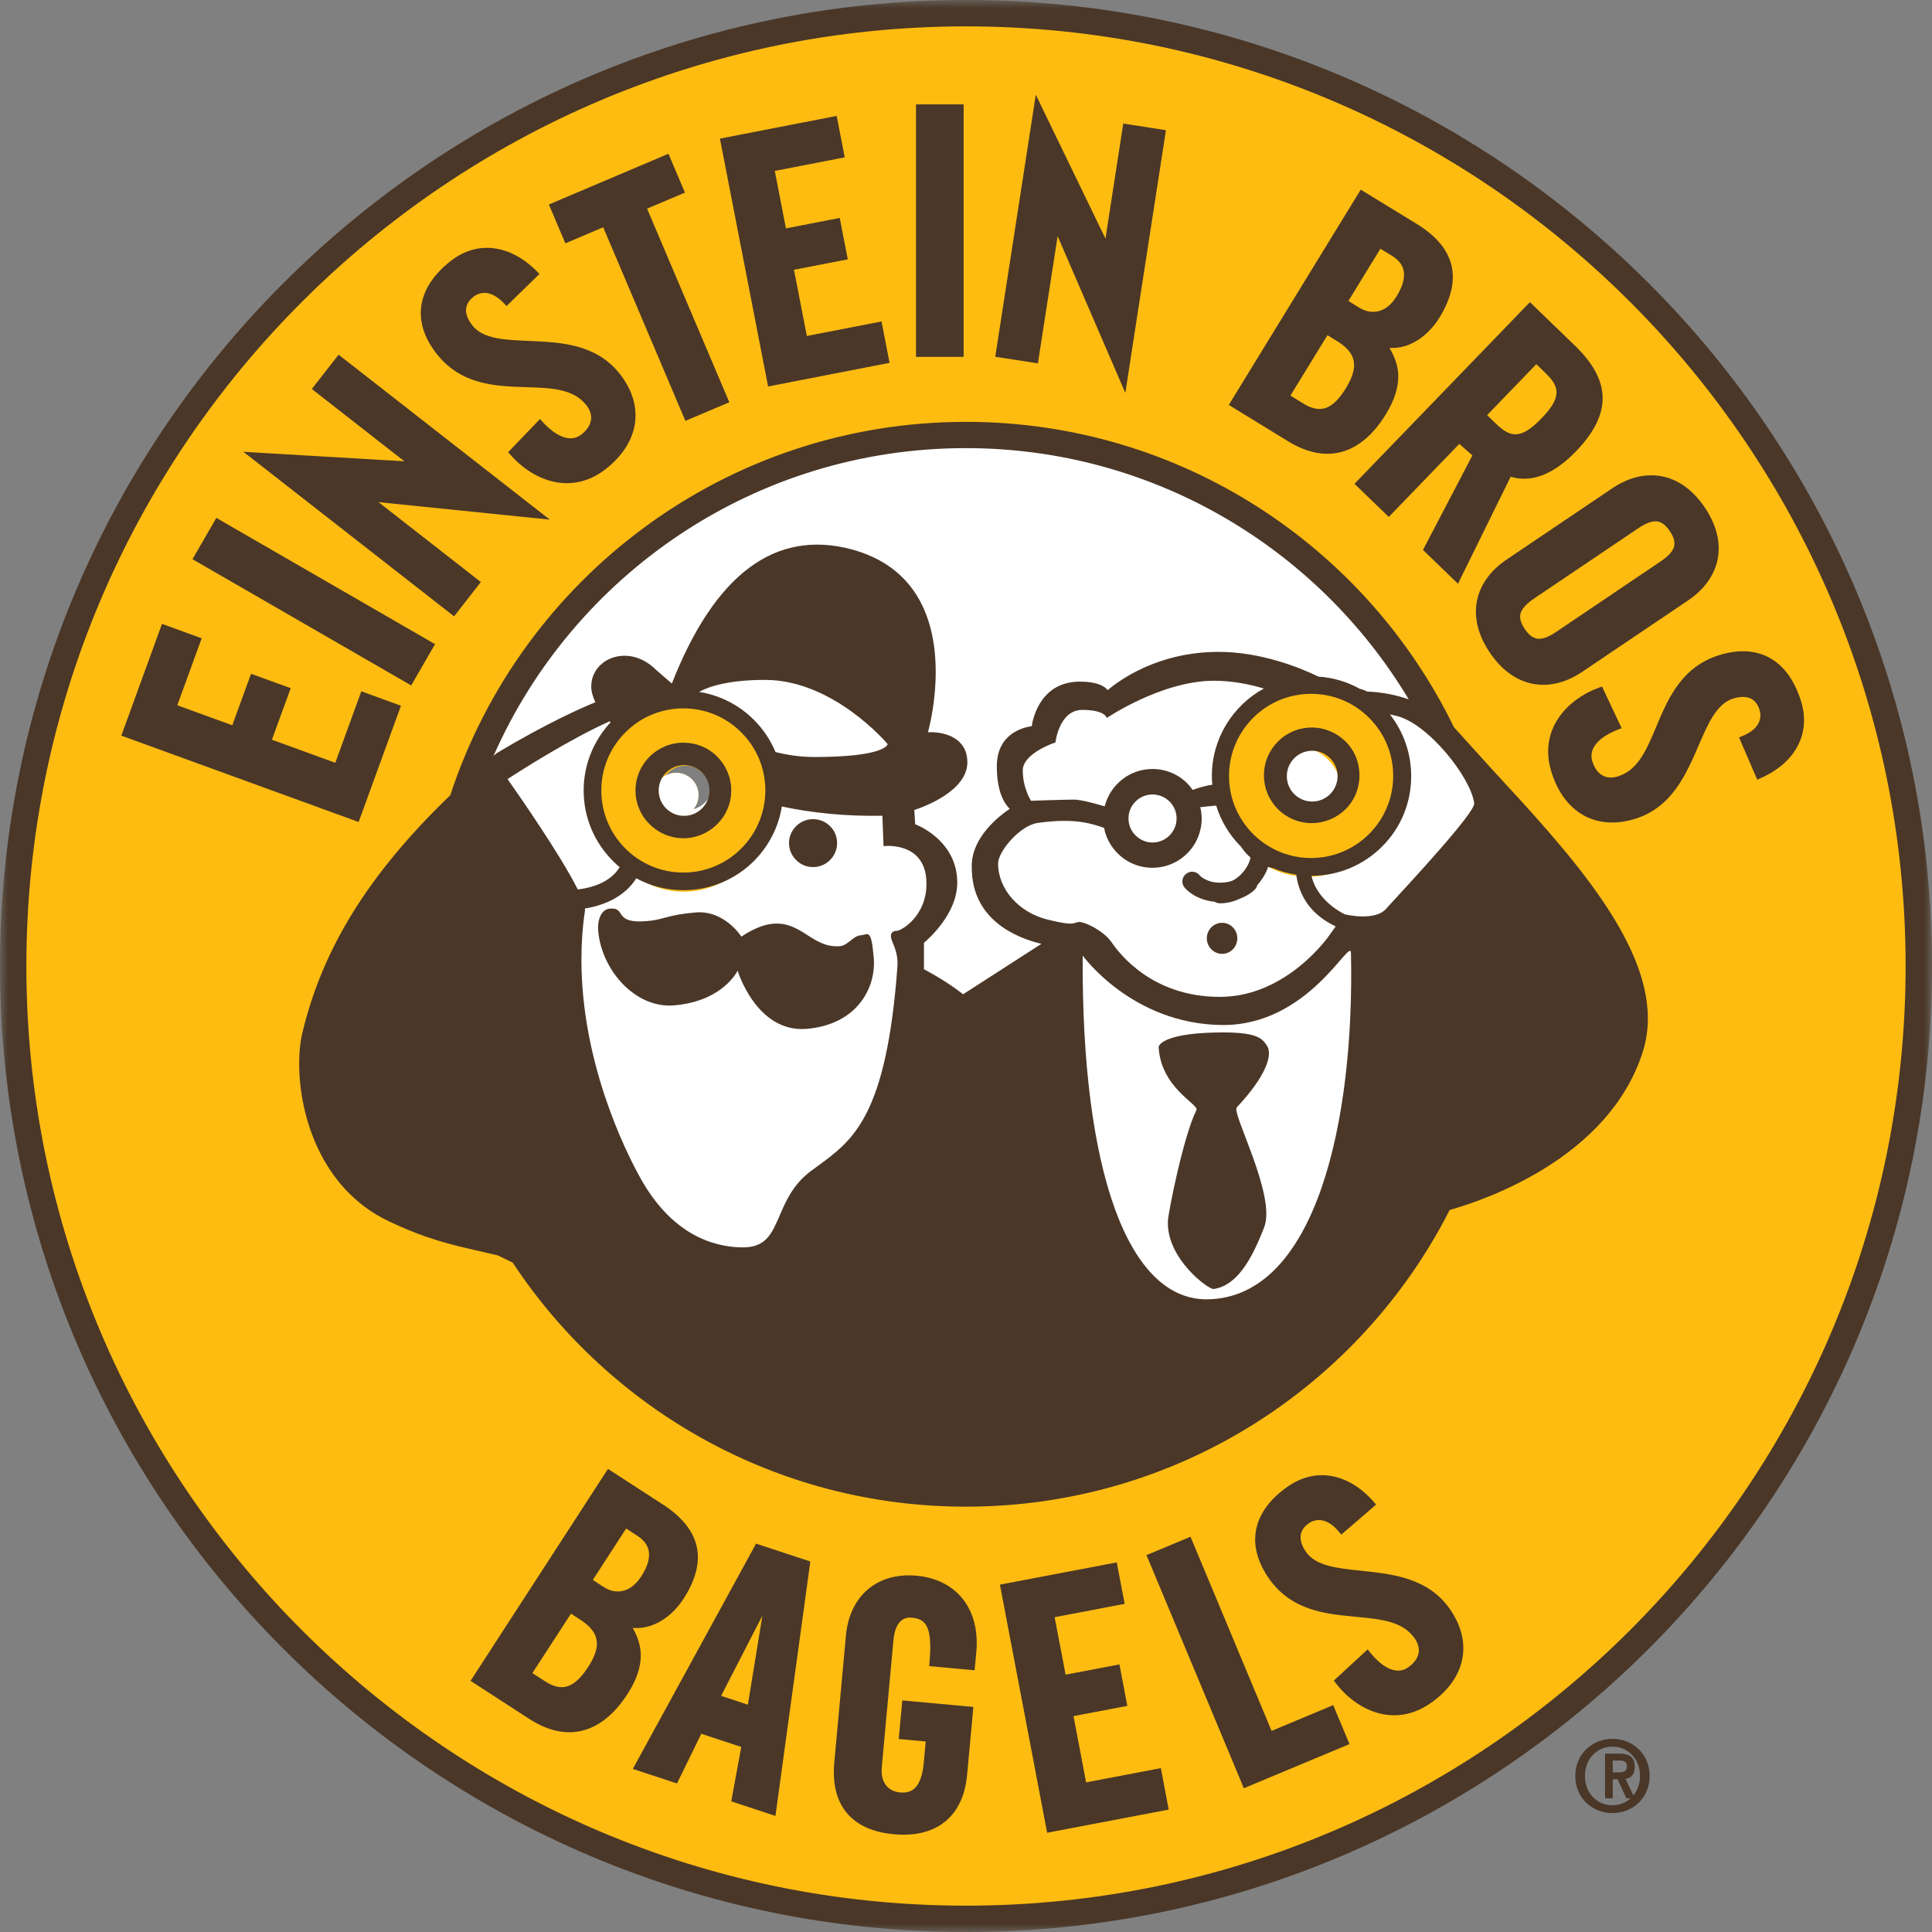 <svg xmlns="http://www.w3.org/2000/svg" xmlns:xlink="http://www.w3.org/1999/xlink" width="120px" height="120px" viewBox="0 0 120 120"><rect x="0" y="0" width="120" height="120" fill="#808080" stroke="none"/><title>logo</title><defs><polygon id="path-1" points="0 0 120 0 120 120 0 120"></polygon></defs><g id="Promo-Template" stroke="none" stroke-width="1" fill="none" fill-rule="evenodd"><g id="Promo-Template---Desktop" transform="translate(-40, -20)"><g id="Nav/Desktop/Top" transform="translate(40, 17)"><g id="logo" transform="translate(0, 3)"><path d="M59.999,0.923 C27.373,0.923 0.923,27.373 0.923,60.001 C0.923,92.627 27.373,119.077 59.999,119.077 C92.626,119.077 119.077,92.627 119.077,60.001 C119.077,27.373 92.626,0.923 59.999,0.923 M42.577,50.709 C41.709,50.709 41.006,50.005 41.006,49.136 C41.006,48.267 41.709,47.563 42.577,47.563 C43.443,47.563 44.147,48.267 44.147,49.136 C44.147,50.005 43.443,50.709 42.577,50.709" id="Fill-1" fill="#FEBC11"></path><path d="M92.114,51.028 C94.007,48.063 90.679,46.635 89.64,44.609 C84.209,34.018 73.183,26.769 60.461,26.769 C42.363,26.769 27.692,41.44 27.692,59.538 C27.692,77.635 42.363,92.308 60.461,92.308 C78.56,92.308 93.231,77.635 93.231,59.538 C93.231,56.594 92.625,53.667 92.114,51.028 M42.654,50.317 C41.772,50.317 41.058,49.605 41.058,48.723 C41.058,47.84 41.772,47.127 42.654,47.127 C43.536,47.127 44.25,47.84 44.25,48.723 C44.25,49.605 43.536,50.317 42.654,50.317" id="Fill-3" fill="#FFFFFF"></path><path d="M42.462,43.385 C39.404,43.385 36.923,46.072 36.923,49.385 C36.923,52.699 39.404,55.385 42.462,55.385 C45.521,55.385 48,52.699 48,49.385 C48,46.072 45.521,43.385 42.462,43.385 M42.404,51.624 C41.548,51.624 40.46,50.357 40.46,49.461 C40.46,48.566 41.548,47.437 42.404,47.437 C43.261,47.437 44.409,48.566 44.409,49.461 C44.409,50.355 43.259,51.624 42.404,51.624" id="Fill-5" fill="#FEBC11"></path><path d="M81.231,42.462 C78.173,42.462 75.692,45.149 75.692,48.462 C75.692,51.776 78.173,54.462 81.231,54.462 C84.29,54.462 86.769,51.776 86.769,48.462 C86.769,45.149 84.29,42.462 81.231,42.462 M81.173,50.7 C80.317,50.7 79.23,49.432 79.23,48.538 C79.23,47.643 80.317,46.514 81.173,46.514 C82.03,46.514 83.178,47.643 83.178,48.538 C83.178,49.432 82.028,50.7 81.173,50.7" id="Fill-7" fill="#FEBC11"></path><path d="M41.999,48 C41.234,48 40.615,48.62 40.615,49.385 C40.615,50.151 41.234,50.769 41.999,50.769 C42.762,50.769 43.385,50.151 43.385,49.385 C43.385,48.62 42.762,48 41.999,48" id="Fill-9" fill="#FEBC11"></path><path d="M41.999,48 C41.234,48 40.615,48.62 40.615,49.385 C40.615,50.151 41.234,50.769 41.999,50.769 C42.762,50.769 43.385,50.151 43.385,49.385 C43.385,48.62 42.762,48 41.999,48" id="Fill-11" fill="#FFFFFF"></path><g id="Group-15"><mask id="mask-2" fill="white"><use xlink:href="#path-1"></use></mask><g id="Clip-14"></g><path d="M60,0 C26.916,0 0,26.917 0,60 C0,93.084 26.916,120 60,120 C93.085,120 120.001,93.084 120.001,60 C120.001,26.917 93.085,0 60,0 L60,0 Z M60,118.364 C27.819,118.364 1.638,92.183 1.638,60 C1.638,27.821 27.819,1.638 60,1.638 C92.182,1.638 118.361,27.821 118.361,60 C118.361,92.183 92.182,118.364 60,118.364 L60,118.364 Z M27.968,49.391 C22.915,54.253 20.048,58.888 18.791,64.104 C18.655,64.649 18.582,65.324 18.582,66.071 C18.582,69.256 19.928,73.808 24.081,75.821 C26.447,76.969 28.27,77.369 29.724,77.697 L30.928,77.979 C30.928,77.979 31.437,78.224 31.847,78.425 C37.873,87.556 48.235,93.582 59.997,93.582 C73.116,93.582 84.479,86.092 90.041,75.156 C92.28,74.52 99.93,71.924 102.033,65.342 C102.25,64.659 102.352,63.958 102.352,63.258 C102.352,58.258 97.28,52.768 92.746,47.862 L90.307,45.167 C84.844,33.941 73.327,26.202 59.997,26.202 C45.057,26.202 32.384,35.925 27.968,49.391 L27.968,49.391 Z M31.524,48.389 C32.254,47.917 35.34,45.932 37.862,44.804 C37.88,44.82 37.907,44.849 37.925,44.865 C36.887,45.978 36.252,47.47 36.252,49.099 C36.252,50.749 36.897,52.304 38.071,53.478 C38.207,53.617 38.343,53.744 38.489,53.861 C38.016,54.654 37.043,55.109 35.885,55.245 C34.812,53.087 32.144,49.273 31.524,48.389 L31.524,48.389 Z M46.045,45.493 C47.009,46.458 47.536,47.732 47.536,49.099 C47.536,51.903 45.253,54.196 42.448,54.196 C41.082,54.196 39.8,53.659 38.843,52.704 C37.878,51.738 37.349,50.454 37.349,49.099 C37.349,47.732 37.878,46.458 38.843,45.493 C39.8,44.528 41.082,43.999 42.448,43.999 C43.803,43.999 45.088,44.528 46.045,45.493 L46.045,45.493 Z M43.416,42.976 C44.099,42.605 45.339,42.23 47.522,42.23 C51.801,42.23 55.134,46.218 55.134,46.218 C55.134,46.218 55.061,47.019 50.572,47.019 C49.734,47.019 48.925,46.901 48.169,46.711 C47.859,45.971 47.413,45.298 46.831,44.716 C45.884,43.769 44.699,43.177 43.416,42.976 L43.416,42.976 Z M55.461,58.578 C55.596,58.896 55.787,59.397 55.742,60.016 C55.061,69.294 53.003,70.805 50.827,72.397 L50.308,72.78 C49.252,73.591 48.814,74.601 48.424,75.503 C47.922,76.667 47.558,77.505 46.058,77.478 C44.253,77.441 41.703,76.659 39.756,73.135 C38.817,71.441 36.114,65.979 36.114,59.616 C36.114,58.622 36.175,57.603 36.333,56.575 L36.333,56.428 C37.58,56.23 38.825,55.664 39.519,54.553 C40.411,55.036 41.413,55.291 42.451,55.291 C44.099,55.291 45.655,54.645 46.831,53.478 C47.759,52.542 48.359,51.366 48.56,50.094 C50.452,50.494 52.539,50.711 54.806,50.666 C54.814,50.976 54.879,52.558 54.879,52.558 L55.077,52.542 C55.088,52.542 56.18,52.469 56.898,53.134 C57.326,53.535 57.545,54.125 57.545,54.89 C57.545,56.929 55.961,57.814 55.714,57.814 C55.56,57.814 55.45,57.858 55.387,57.949 C55.28,58.114 55.351,58.305 55.461,58.578 L55.461,58.578 Z M65.042,57.11 C63.287,56.674 61.993,55.228 61.993,53.634 C61.993,52.878 63.349,51.284 64.424,51.12 C66.829,50.766 67.912,51.203 68.577,51.42 C68.686,52.014 68.976,52.558 69.414,52.998 C69.988,53.58 70.761,53.898 71.582,53.898 C72.399,53.898 73.165,53.58 73.749,52.998 C74.321,52.422 74.639,51.647 74.639,50.838 C74.639,50.593 74.605,50.364 74.548,50.137 C74.913,50.094 75.305,50.055 75.54,50.037 C75.832,50.992 76.359,51.868 77.079,52.586 C77.243,52.841 77.444,53.069 77.67,53.262 C77.636,53.46 77.507,53.888 77.052,54.336 C76.88,54.508 76.714,54.618 76.551,54.699 C76.35,54.772 76.097,54.825 75.779,54.825 C74.921,54.825 74.52,54.381 74.501,54.363 L74.512,54.363 C74.303,54.107 73.92,54.071 73.666,54.281 C73.4,54.488 73.364,54.872 73.575,55.127 C73.646,55.218 74.248,55.892 75.44,56.009 C75.513,56.056 75.596,56.082 75.686,56.102 C75.769,56.11 76.341,56.145 77.034,55.81 C77.608,55.591 77.916,55.281 77.963,55.228 C78.026,55.155 78.072,55.07 78.09,54.981 C78.454,54.563 78.664,54.17 78.763,53.843 C78.855,53.87 78.956,53.898 79.056,53.916 C79.52,54.117 80.011,54.253 80.512,54.326 C80.696,55.691 81.451,56.828 82.961,57.54 L82.58,58.077 C82.58,58.077 79.967,61.918 75.769,61.918 C71.561,61.918 69.532,59.241 69.033,58.513 C68.522,57.795 67.401,57.266 67.037,57.266 C66.673,57.266 66.883,57.576 65.042,57.11 L65.042,57.11 Z M75.271,48.199 C75.271,48.381 75.281,48.563 75.299,48.744 C74.89,48.791 74.425,48.937 74.078,49.064 C73.977,48.918 73.87,48.783 73.75,48.663 C73.168,48.081 72.403,47.763 71.582,47.763 C70.145,47.763 68.953,48.756 68.614,50.084 C68.052,49.92 67.15,49.665 66.712,49.665 C66.057,49.665 64.037,49.738 64.037,49.738 C64.037,49.738 63.526,48.947 63.526,47.854 C63.526,46.769 65.556,46.114 65.556,46.114 C65.556,46.114 65.775,44.094 67.223,44.094 C68.67,44.094 68.744,44.595 68.744,44.595 C68.744,44.595 72.15,42.282 75.409,42.282 C76.483,42.282 77.548,42.483 78.503,42.764 C76.583,43.811 75.271,45.859 75.271,48.199 L75.271,48.199 Z M81.435,43.096 C82.802,43.096 84.077,43.625 85.042,44.59 C86.006,45.555 86.533,46.829 86.533,48.195 C86.533,51.008 84.249,53.293 81.435,53.293 C80.079,53.293 78.797,52.764 77.83,51.801 C76.875,50.835 76.337,49.562 76.337,48.195 C76.337,46.829 76.875,45.555 77.83,44.59 C78.797,43.625 80.079,43.096 81.435,43.096 L81.435,43.096 Z M73.08,50.838 C73.08,51.658 72.404,52.331 71.585,52.331 C71.185,52.331 70.812,52.168 70.53,51.885 C70.247,51.613 70.093,51.23 70.093,50.838 C70.093,50.439 70.247,50.064 70.53,49.784 C70.812,49.502 71.185,49.346 71.585,49.346 C71.976,49.346 72.359,49.502 72.643,49.784 C72.923,50.064 73.08,50.439 73.08,50.838 L73.08,50.838 Z M75.013,80.702 C70.08,80.783 67.166,72.77 67.247,59.35 C67.247,59.35 70.307,63.611 75.907,63.666 C81.313,63.712 83.882,58.158 83.91,59.186 C84.146,69.619 81.733,80.59 75.013,80.702 L75.013,80.702 Z M91.565,49.892 C91.629,50.476 87.586,54.816 86.057,56.484 C85.611,56.964 84.555,57.019 83.533,56.792 C82.416,56.23 81.66,55.326 81.459,54.397 C83.115,54.397 84.672,53.752 85.838,52.586 C87.012,51.42 87.651,49.863 87.651,48.208 C87.651,46.797 87.185,45.467 86.331,44.374 C86.449,44.402 86.574,44.429 86.702,44.457 C88.687,44.903 91.364,48.298 91.565,49.892 L91.565,49.892 Z M59.986,27.834 C71.674,27.834 81.899,34.096 87.498,43.438 C86.741,43.172 85.878,42.992 84.931,42.955 C84.758,42.874 84.612,42.819 84.458,42.782 C83.673,42.345 82.8,42.083 81.891,42.026 C80.752,41.471 78.322,40.489 75.699,40.489 C71.867,40.489 69.474,42.3 68.798,42.864 C68.614,42.629 68.162,42.337 67.077,42.337 C64.692,42.337 64.173,44.504 64.082,45.104 C63.563,45.177 61.915,45.559 61.915,47.599 C61.915,49.229 62.407,49.938 62.717,50.239 C62.097,50.658 60.402,51.942 60.357,53.716 L60.357,53.872 C60.357,57.114 63.09,58.242 64.684,58.623 C64.027,59.043 60.021,61.628 59.82,61.756 C59.139,61.219 58.319,60.699 57.389,60.198 L57.389,58.56 C57.727,58.268 59.457,56.731 59.457,54.819 L59.457,54.726 C59.394,52.396 57.373,51.405 56.845,51.195 C56.835,51.021 56.799,50.512 56.789,50.311 C57.419,50.102 60.086,49.127 60.086,47.335 C60.086,47.179 60.068,47.025 60.031,46.862 C59.704,45.568 58.238,45.459 57.636,45.477 C57.782,44.94 58.119,43.494 58.119,41.726 C58.119,40.278 57.882,38.659 57.099,37.249 C56.225,35.682 54.795,34.625 52.865,34.114 C48.13,32.869 44.389,35.682 41.731,42.454 C41.457,42.227 40.774,41.627 40.774,41.627 C39.61,40.461 38.235,40.571 37.461,41.162 C36.978,41.535 36.723,42.054 36.723,42.629 C36.723,42.947 36.824,43.284 36.978,43.62 C36.341,43.875 33.991,44.885 30.842,46.789 C30.779,46.844 30.714,46.899 30.652,46.952 C35.621,35.69 46.893,27.834 59.986,27.834 L59.986,27.834 Z M81.474,51.126 C82.265,51.126 83.013,50.815 83.576,50.261 C84.142,49.698 84.44,48.949 84.44,48.157 C84.44,47.366 84.142,46.62 83.576,46.054 C83.013,45.501 82.265,45.188 81.474,45.188 C79.834,45.188 78.505,46.519 78.505,48.157 C78.505,48.949 78.814,49.698 79.379,50.261 C79.935,50.815 80.683,51.126 81.474,51.126 L81.474,51.126 Z M81.505,46.631 C82.374,46.631 83.079,47.338 83.079,48.209 C83.079,49.078 82.374,49.785 81.505,49.785 C80.632,49.785 79.927,49.078 79.927,48.209 C79.927,47.338 80.632,46.631 81.505,46.631 L81.505,46.631 Z M39.472,49.096 C39.472,49.888 39.783,50.635 40.348,51.191 C40.91,51.752 41.65,52.064 42.449,52.064 C43.242,52.064 43.988,51.752 44.545,51.191 C45.109,50.635 45.419,49.888 45.419,49.096 C45.419,48.303 45.109,47.559 44.545,46.993 C43.988,46.429 43.242,46.129 42.449,46.129 C40.812,46.129 39.472,47.457 39.472,49.096 L39.472,49.096 Z M42.488,47.523 C43.358,47.523 44.065,48.227 44.065,49.099 C44.065,49.969 43.358,50.674 42.488,50.674 C41.618,50.674 40.912,49.969 40.912,49.099 C40.912,48.227 41.618,47.523 42.488,47.523 L42.488,47.523 Z M50.501,53.856 C51.321,53.856 51.994,53.191 51.994,52.362 C51.994,51.97 51.84,51.587 51.558,51.316 C51.274,51.034 50.901,50.878 50.501,50.878 C50.1,50.878 49.729,51.034 49.447,51.316 C49.165,51.587 49.007,51.97 49.007,52.362 C49.007,52.764 49.165,53.136 49.447,53.418 C49.729,53.702 50.1,53.856 50.501,53.856 L50.501,53.856 Z M78.686,64.939 C78.386,64.523 78.193,64.067 75.443,64.132 C72.049,64.213 71.965,65.022 71.965,65.022 C72.093,67.571 74.488,68.599 74.314,68.946 C73.504,70.558 72.549,75.365 72.54,75.856 C72.459,78.206 75.078,80.098 75.372,80.063 C76.792,79.863 77.712,78.324 78.523,76.221 C79.278,74.252 76.483,69.146 76.818,68.781 C78.604,66.881 79.087,65.507 78.686,64.939 L78.686,64.939 Z M75.904,59.246 C76.431,59.246 76.852,58.81 76.852,58.281 C76.852,57.744 76.431,57.318 75.904,57.318 C75.386,57.318 74.958,57.744 74.958,58.281 C74.958,58.81 75.386,59.246 75.904,59.246 L75.904,59.246 Z M53.452,58.093 C52.969,58.138 52.669,58.722 52.178,58.768 C50.467,58.912 49.81,57.219 48.008,57.375 C47.042,57.456 46.049,58.177 46.049,58.177 C46.049,58.177 45.002,56.518 43.202,56.674 C41.399,56.828 41.288,57.118 40.178,57.211 C38.039,57.392 38.939,56.337 37.873,56.437 C37.39,56.473 37.092,57.057 37.155,57.822 C37.364,60.253 39.459,62.655 41.88,62.445 C44.931,62.181 45.814,60.289 45.814,60.289 C45.814,60.289 46.987,64.168 50.11,63.903 C53.224,63.639 54.427,61.362 54.271,59.496 C54.107,57.621 53.935,58.057 53.452,58.093 L53.452,58.093 Z M86.081,25.727 C86.593,24.89 86.85,24.114 86.85,23.371 C86.85,22.768 86.645,22.187 86.305,21.611 C87.678,21.692 88.797,20.721 89.407,19.729 C90.873,17.338 90.396,15.379 87.993,13.905 L84.518,11.778 L76.322,25.151 L80.016,27.414 C82.374,28.86 84.529,28.26 86.081,25.727 L86.081,25.727 Z M85.74,15.449 C85.933,15.569 86.456,15.887 86.456,15.887 C86.856,16.134 87.091,16.422 87.176,16.772 C87.197,16.865 87.208,16.964 87.208,17.066 C87.208,17.454 87.051,17.906 86.738,18.417 C86.159,19.361 85.273,19.626 84.43,19.111 C84.43,19.111 83.944,18.811 83.752,18.694 C83.902,18.449 85.59,15.692 85.74,15.449 L85.74,15.449 Z M82.45,20.82 C82.632,20.932 83.037,21.18 83.037,21.18 C83.756,21.619 84.104,22.095 84.104,22.685 C84.104,23.094 83.934,23.559 83.6,24.104 C82.784,25.438 82.019,25.716 80.955,25.065 C80.955,25.065 80.41,24.73 80.151,24.571 C80.305,24.323 82.298,21.07 82.45,20.82 L82.45,20.82 Z M102.871,45.139 C102.262,46.591 101.735,47.841 100.488,48.224 C100.132,48.332 99.819,48.316 99.552,48.175 C99.255,48.018 99.031,47.706 98.898,47.277 C98.663,46.508 99.268,45.785 100.557,45.292 L100.723,45.229 L99.505,42.642 L99.367,42.692 C97.298,43.432 95.563,45.336 96.354,47.922 C96.746,49.211 97.463,50.165 98.423,50.676 C99.317,51.151 100.394,51.216 101.54,50.865 C103.836,50.163 104.722,48.114 105.503,46.304 C106.108,44.909 106.629,43.703 107.663,43.386 C108.252,43.206 109.011,43.184 109.291,44.098 C109.39,44.421 109.476,45.224 108.169,45.741 L108.015,45.804 L109.144,48.425 L109.29,48.362 C111.497,47.418 112.486,45.584 111.873,43.575 C111.083,40.995 109.24,39.941 106.814,40.682 C104.441,41.408 103.608,43.39 102.871,45.139 L102.871,45.139 Z M91.731,37.339 C91.69,37.552 91.669,37.769 91.669,37.988 C91.669,38.818 91.961,39.686 92.533,40.532 C93.255,41.603 94.175,42.272 95.191,42.47 C96.2,42.668 97.265,42.409 98.279,41.726 L104.842,37.299 C105.855,36.618 106.494,35.723 106.69,34.716 C106.888,33.699 106.612,32.596 105.889,31.521 C105.168,30.452 104.247,29.783 103.23,29.585 C102.221,29.389 101.152,29.646 100.141,30.329 L93.579,34.755 C92.566,35.439 91.927,36.331 91.731,37.339 L91.731,37.339 Z M94.432,38.157 C94.496,37.839 94.766,37.528 95.287,37.174 L101.743,32.82 C102.266,32.468 102.657,32.332 102.975,32.395 C103.238,32.447 103.481,32.64 103.716,32.989 C103.951,33.337 104.039,33.634 103.99,33.898 C103.927,34.216 103.656,34.528 103.132,34.879 L96.677,39.235 C95.735,39.871 95.219,39.825 94.705,39.065 C94.47,38.718 94.381,38.419 94.432,38.157 L94.432,38.157 Z M86.261,32.108 C86.261,32.108 90.437,27.783 90.639,27.572 C90.808,27.72 91.308,28.158 91.453,28.286 C91.34,28.502 88.384,34.158 88.384,34.158 L90.558,36.258 C90.558,36.258 93.73,29.817 93.831,29.609 C94.755,29.891 96.155,29.826 97.877,28.044 C99.017,26.865 99.56,25.764 99.541,24.681 C99.523,23.616 98.954,22.562 97.805,21.451 L95.026,18.767 L84.13,30.05 L86.261,32.108 Z M95.425,22.62 C95.584,22.772 95.981,23.158 95.981,23.158 C96.416,23.575 96.678,23.942 96.678,24.37 C96.678,24.808 96.403,25.307 95.746,25.986 C94.445,27.332 93.8,27.167 92.924,26.322 C92.924,26.322 92.527,25.938 92.368,25.784 C92.571,25.575 95.222,22.829 95.425,22.62 L95.425,22.62 Z M65.691,14.666 C66.038,15.47 69.896,24.404 69.896,24.404 L72.419,8.085 L69.767,7.675 C69.767,7.675 68.786,14.021 68.663,14.822 C68.308,14.089 64.335,5.883 64.335,5.883 L61.818,22.159 L64.466,22.568 C64.466,22.568 65.556,15.529 65.691,14.666 L65.691,14.666 Z M78.98,107.509 C78.858,107.218 73.945,95.45 73.945,95.45 L71.211,96.592 L77.258,111.071 L83.82,108.329 L82.809,105.91 C82.809,105.91 79.257,107.394 78.98,107.509 L78.98,107.509 Z M84.542,97.562 C83.029,97.404 81.722,97.27 81.109,96.378 C80.846,95.994 80.738,95.624 80.798,95.309 C80.846,95.04 81.018,94.805 81.3,94.61 C81.578,94.421 82.319,94.098 83.204,95.188 L83.31,95.316 L85.473,93.454 L85.369,93.332 C83.806,91.51 81.759,91.117 80.027,92.304 C77.803,93.83 77.35,95.906 78.785,97.998 C80.188,100.044 82.329,100.245 84.216,100.422 C85.784,100.57 87.135,100.698 87.876,101.773 C88.322,102.425 88.166,103.08 87.448,103.573 C86.785,104.029 85.914,103.667 85.056,102.582 L84.947,102.448 L82.847,104.384 L82.935,104.501 C84.26,106.254 86.595,107.338 88.825,105.808 C89.94,105.044 90.633,104.074 90.832,103.005 C91.017,102.013 90.759,100.967 90.08,99.978 C88.721,97.996 86.501,97.766 84.542,97.562 L84.542,97.562 Z M56.893,22.168 L59.854,22.168 L59.854,6.482 L56.893,6.482 L56.893,22.168 Z M56.935,97.871 C54.497,97.648 52.769,99.107 52.542,101.586 L51.819,109.472 C51.578,112.106 52.886,113.685 55.507,113.927 C56.853,114.05 57.938,113.778 58.731,113.119 C59.502,112.476 59.953,111.503 60.07,110.23 L60.458,106.02 L56.044,105.615 L55.821,108.013 C55.821,108.013 57.234,108.144 57.498,108.167 C57.474,108.423 57.377,109.489 57.377,109.489 C57.302,110.291 57.098,110.838 56.768,111.112 C56.551,111.294 56.272,111.363 55.915,111.332 C55.114,111.258 54.685,110.672 54.769,109.763 L55.491,101.899 C55.552,101.209 55.802,100.401 56.632,100.477 C57.018,100.513 57.268,100.622 57.441,100.829 C57.761,101.215 57.852,101.985 57.727,103.323 L57.712,103.484 L60.535,103.743 L60.641,102.606 C60.882,99.96 59.43,98.1 56.935,97.871 L56.935,97.871 Z M39.3,101.113 C40.67,101.228 41.815,100.292 42.449,99.313 C43.208,98.142 43.487,97.057 43.28,96.083 C43.071,95.105 42.367,94.219 41.186,93.454 L37.763,91.236 L29.227,104.4 L32.862,106.758 C35.185,108.263 37.356,107.718 38.971,105.225 C39.526,104.371 39.8,103.576 39.8,102.808 C39.8,102.232 39.612,101.671 39.3,101.113 L39.3,101.113 Z M36.53,103.541 C36.062,104.265 35.605,104.666 35.134,104.768 C34.752,104.849 34.335,104.739 33.861,104.432 C33.861,104.432 33.268,104.048 33.068,103.918 C33.227,103.675 35.306,100.469 35.465,100.226 C35.643,100.343 36.044,100.602 36.044,100.602 C36.735,101.05 37.074,101.522 37.074,102.094 C37.074,102.514 36.892,102.986 36.53,103.541 L36.53,103.541 Z M37.489,98.567 C37.489,98.567 37.009,98.254 36.821,98.132 C36.978,97.892 38.736,95.181 38.892,94.939 C39.083,95.063 39.595,95.397 39.595,95.397 C40.075,95.708 40.315,96.096 40.315,96.569 C40.315,96.962 40.15,97.416 39.814,97.933 C39.211,98.862 38.319,99.105 37.489,98.567 L37.489,98.567 Z M39.305,109.87 L42.049,110.773 C42.049,110.773 43.445,107.921 43.56,107.687 C43.791,107.765 45.811,108.43 46.041,108.506 C45.993,108.761 45.42,111.885 45.42,111.885 L48.164,112.79 L50.331,96.986 L46.961,95.877 L39.305,109.87 Z M46.452,105.881 C46.182,105.791 45.06,105.423 44.791,105.332 C44.932,105.058 46.763,101.501 47.353,100.351 C47.146,101.625 46.5,105.576 46.452,105.881 L46.452,105.881 Z M67.461,110.706 C67.406,110.423 66.732,106.878 66.678,106.592 C66.965,106.537 70.02,105.957 70.02,105.957 L69.531,103.38 C69.531,103.38 66.474,103.964 66.187,104.017 C66.133,103.738 65.559,100.729 65.506,100.448 C65.801,100.391 69.855,99.619 69.855,99.619 L69.364,97.044 L62.107,98.426 L65.04,113.836 L72.592,112.398 L72.103,109.823 C72.103,109.823 67.757,110.65 67.461,110.706 L67.461,110.706 Z M32.684,24.047 C34.257,24.099 35.616,24.141 36.42,25.169 C36.649,25.463 36.746,25.763 36.709,26.061 C36.668,26.394 36.459,26.716 36.106,26.992 C35.472,27.488 34.58,27.182 33.657,26.154 L33.542,26.024 L31.563,28.086 L31.657,28.198 C33.091,29.865 35.489,30.801 37.619,29.137 C38.684,28.305 39.316,27.295 39.448,26.215 C39.571,25.213 39.247,24.183 38.51,23.239 C37.032,21.347 34.8,21.256 32.83,21.174 C31.31,21.11 29.999,21.055 29.334,20.204 C28.954,19.719 28.661,19.018 29.415,18.428 C29.679,18.221 30.397,17.852 31.349,18.887 L31.463,19.01 L33.506,17.017 L33.394,16.901 C31.721,15.18 29.655,14.912 28.001,16.205 C25.875,17.867 25.55,19.967 27.112,21.965 C28.64,23.921 30.788,23.989 32.684,24.047 L32.684,24.047 Z M24.905,43.834 L22.442,42.937 C22.442,42.937 20.929,47.092 20.827,47.377 C20.554,47.277 17.163,46.043 16.889,45.945 C16.991,45.668 18.057,42.744 18.057,42.744 L15.594,41.849 C15.594,41.849 14.528,44.771 14.428,45.047 C14.16,44.95 11.28,43.902 11.012,43.805 C11.116,43.523 12.527,39.645 12.527,39.645 L10.062,38.749 L7.536,45.691 L22.276,51.055 L24.905,43.834 Z M27.021,40.009 L13.437,32.166 L11.956,34.732 L25.541,42.574 L27.021,40.009 Z M55.252,22.539 L54.753,19.967 C54.753,19.967 50.412,20.812 50.115,20.869 C50.06,20.583 49.372,17.042 49.315,16.758 C49.606,16.701 52.658,16.108 52.658,16.108 L52.158,13.536 C52.158,13.536 49.105,14.129 48.816,14.186 C48.762,13.904 48.177,10.896 48.124,10.617 C48.419,10.56 52.468,9.774 52.468,9.774 L51.968,7.2 L44.716,8.609 L47.708,24.006 L55.252,22.539 Z M37.466,14.116 C37.589,14.406 42.571,26.142 42.571,26.142 L45.299,24.986 C45.299,24.986 40.315,13.25 40.192,12.96 C40.453,12.85 42.543,11.963 42.543,11.963 L41.519,9.55 L34.092,12.702 L35.116,15.115 C35.116,15.115 37.205,14.226 37.466,14.116 L37.466,14.116 Z M29.867,36.152 C29.867,36.152 24.203,31.727 23.512,31.189 C24.388,31.278 34.15,32.275 34.15,32.275 L21.031,22.03 L19.367,24.161 C19.367,24.161 24.477,28.151 25.116,28.651 C24.307,28.602 15.118,28.062 15.118,28.062 L28.205,38.282 L29.867,36.152 Z" id="Fill-13" fill="#4A3728" mask="url(#mask-2)"></path></g><path d="M100.153,108 C98.933,108 97.846,108.908 97.846,110.309 C97.846,111.715 98.933,112.615 100.153,112.615 C101.375,112.615 102.462,111.715 102.462,110.309 C102.462,108.908 101.375,108 100.153,108 M100.153,112.129 C99.193,112.129 98.441,111.372 98.441,110.309 C98.441,109.245 99.193,108.486 100.153,108.486 C101.099,108.486 101.866,109.245 101.866,110.309 C101.866,111.372 101.099,112.129 100.153,112.129" id="Fill-16" fill="#4A3728"></path><path d="M101.538,109.746 C101.538,109.143 101.208,108.923 100.604,108.923 L99.692,108.923 L99.692,111.692 L100.17,111.692 L100.17,110.512 L100.473,110.512 L101.011,111.692 L101.538,111.692 L100.96,110.484 C101.272,110.451 101.538,110.253 101.538,109.746 M100.582,110.085 L100.17,110.085 L100.17,109.351 L100.559,109.351 C100.908,109.351 101.051,109.437 101.051,109.698 C101.051,109.959 100.93,110.085 100.582,110.085" id="Fill-18" fill="#4A3728"></path></g></g></g></g></svg>